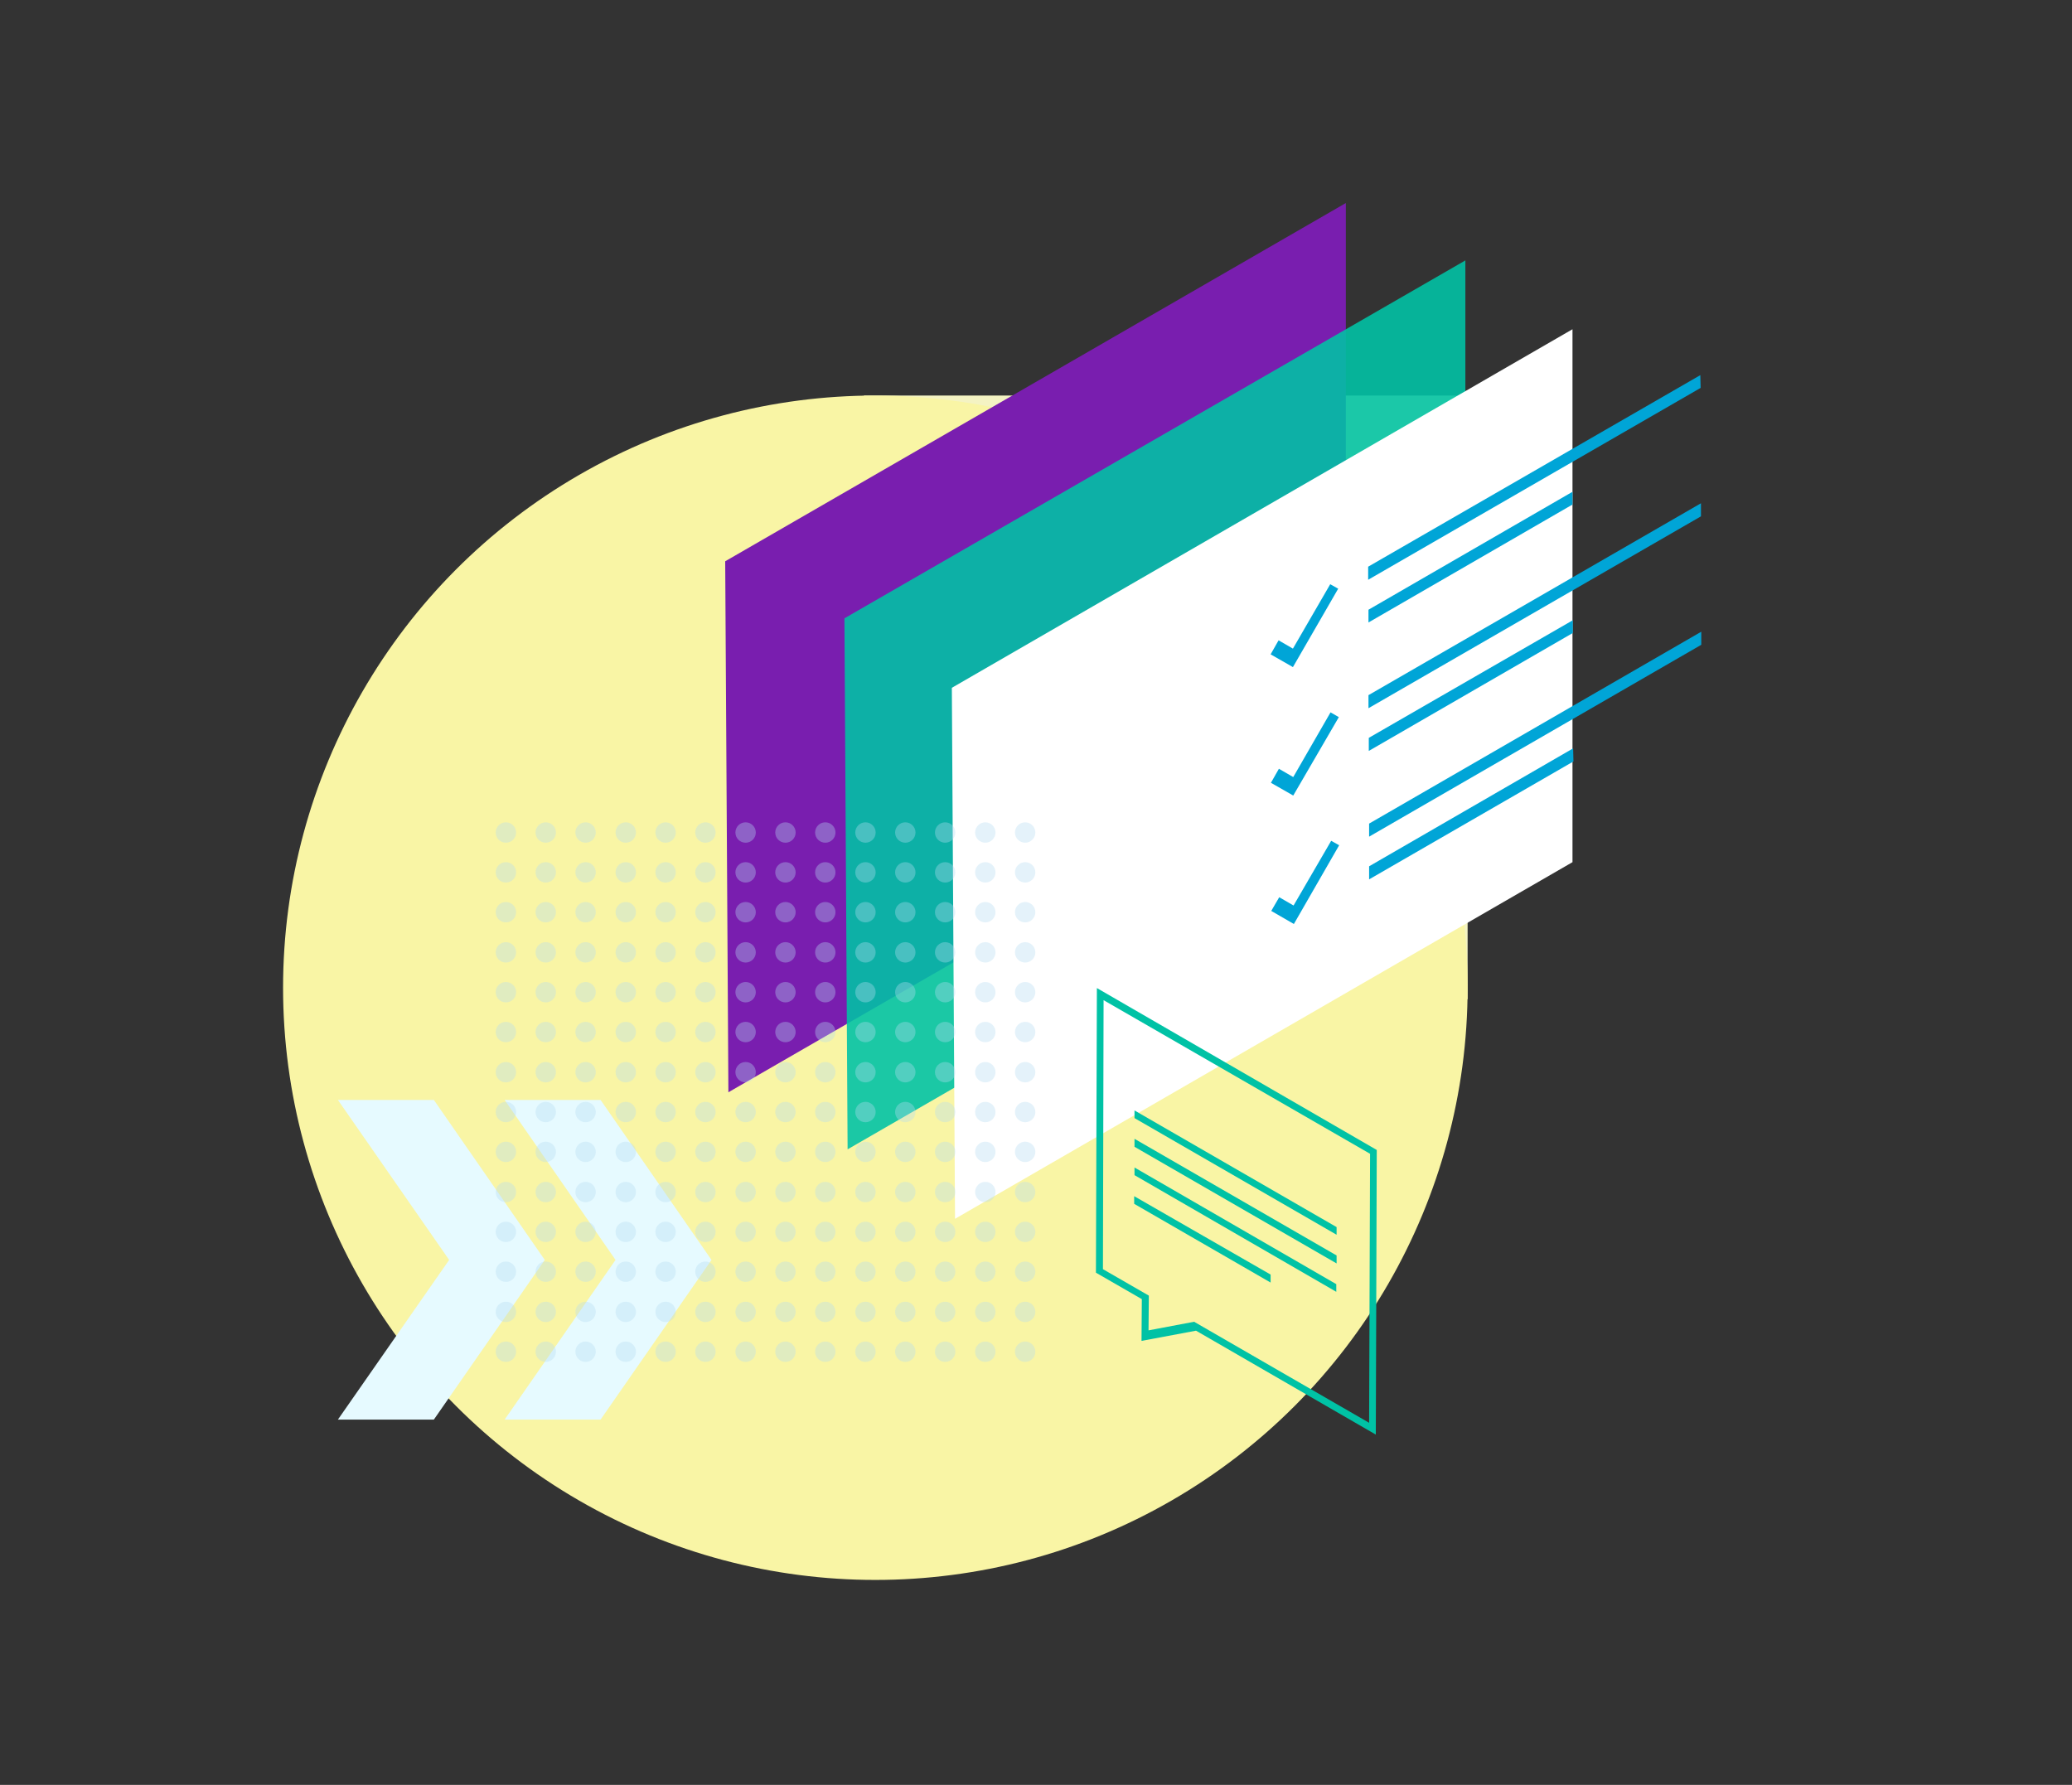 <?xml version="1.0" encoding="utf-8"?>
<!-- Generator: Adobe Illustrator 26.3.1, SVG Export Plug-In . SVG Version: 6.00 Build 0)  -->
<svg version="1.1" id="Layer_1" xmlns="http://www.w3.org/2000/svg" xmlns:xlink="http://www.w3.org/1999/xlink" x="0px" y="0px"
	 width="650px" height="560px" viewBox="0 0 650 560" style="enable-background:new 0 0 650 560;" xml:space="preserve">
<rect x="0" y="0" width="650" height="560" fill="#333333" stroke="none"/>
<style type="text/css">
	.st0{fill:#F4F3C3;}
	.st1{fill:#F9F5A5;}
	.st2{enable-background:new    ;}
	.st3{fill:#791EAF;}
	.st4{opacity:0.89;}
	.st5{fill:#00C2A5;}
	.st6{fill:#FFFFFF;}
	.st7{fill:#E6FAFF;}
	.st8{opacity:0.36;}
	.st9{fill:#B4DBF2;}
	.st10{fill:#00A5D7;}
</style>
<g>
	<rect x="271" y="124.1" class="st0" width="189.4" height="189.4"/>
	<circle class="st1" cx="274.6" cy="309.9" r="185.8"/>
</g>
<g>
	<g class="st2">
		<g>
			<polygon class="st3" points="422.2,63.7 227.5,176.1 228.5,342.7 422.2,230.9 			"/>
		</g>
	</g>
</g>
<g class="st4">
	<g class="st2">
		<g>
			<polygon class="st5" points="459.7,81.7 264.9,194 265.9,360.6 459.7,248.7 			"/>
		</g>
	</g>
</g>
<g>
	<g class="st2">
		<g>
			<polygon class="st6" points="493.3,103.3 298.6,215.8 299.6,382.4 493.3,270.5 			"/>
		</g>
	</g>
</g>
<polygon class="st7" points="136.1,345.1 106,345.1 140.9,395.3 106,445.4 136.1,445.4 170.9,395.3 "/>
<polygon class="st7" points="188.4,345.1 158.3,345.1 193.1,395.3 158.3,445.4 188.4,445.4 223.2,395.3 "/>
<g class="st8">
	<circle class="st9" cx="158.7" cy="261.2" r="3.2"/>
	<circle class="st9" cx="171.2" cy="261.2" r="3.2"/>
	<circle class="st9" cx="183.7" cy="261.2" r="3.2"/>
	<circle class="st9" cx="196.3" cy="261.2" r="3.2"/>
	<circle class="st9" cx="208.8" cy="261.2" r="3.2"/>
	<circle class="st9" cx="221.3" cy="261.2" r="3.2"/>
	<circle class="st9" cx="233.9" cy="261.2" r="3.2"/>
	<circle class="st9" cx="246.4" cy="261.2" r="3.2"/>
	<circle class="st9" cx="258.9" cy="261.2" r="3.2"/>
	<circle class="st9" cx="271.5" cy="261.2" r="3.2"/>
	<circle class="st9" cx="284" cy="261.2" r="3.2"/>
	<circle class="st9" cx="296.5" cy="261.2" r="3.2"/>
	<circle class="st9" cx="309.1" cy="261.2" r="3.2"/>
	<circle class="st9" cx="321.6" cy="261.2" r="3.2"/>
	<circle class="st9" cx="158.7" cy="273.7" r="3.2"/>
	<circle class="st9" cx="171.2" cy="273.7" r="3.2"/>
	<circle class="st9" cx="183.7" cy="273.7" r="3.2"/>
	<circle class="st9" cx="196.3" cy="273.7" r="3.2"/>
	<circle class="st9" cx="208.8" cy="273.7" r="3.2"/>
	<circle class="st9" cx="221.3" cy="273.7" r="3.2"/>
	<circle class="st9" cx="233.9" cy="273.7" r="3.2"/>
	<circle class="st9" cx="246.4" cy="273.7" r="3.2"/>
	<circle class="st9" cx="258.9" cy="273.7" r="3.2"/>
	<circle class="st9" cx="271.5" cy="273.7" r="3.2"/>
	<circle class="st9" cx="284" cy="273.7" r="3.2"/>
	<circle class="st9" cx="296.5" cy="273.7" r="3.2"/>
	<circle class="st9" cx="309.1" cy="273.7" r="3.2"/>
	<circle class="st9" cx="321.6" cy="273.7" r="3.2"/>
	<circle class="st9" cx="158.7" cy="286.2" r="3.2"/>
	<circle class="st9" cx="171.2" cy="286.2" r="3.2"/>
	<circle class="st9" cx="183.7" cy="286.2" r="3.2"/>
	<circle class="st9" cx="196.3" cy="286.2" r="3.2"/>
	<circle class="st9" cx="208.8" cy="286.2" r="3.2"/>
	<circle class="st9" cx="221.3" cy="286.2" r="3.2"/>
	<circle class="st9" cx="233.9" cy="286.2" r="3.2"/>
	<circle class="st9" cx="246.4" cy="286.2" r="3.2"/>
	<circle class="st9" cx="258.9" cy="286.2" r="3.2"/>
	<circle class="st9" cx="271.5" cy="286.2" r="3.2"/>
	<circle class="st9" cx="284" cy="286.2" r="3.2"/>
	<circle class="st9" cx="296.5" cy="286.2" r="3.2"/>
	<circle class="st9" cx="309.1" cy="286.2" r="3.2"/>
	<circle class="st9" cx="321.6" cy="286.2" r="3.2"/>
	<circle class="st9" cx="158.7" cy="298.8" r="3.2"/>
	<circle class="st9" cx="171.2" cy="298.8" r="3.2"/>
	<circle class="st9" cx="183.7" cy="298.8" r="3.2"/>
	<circle class="st9" cx="196.3" cy="298.8" r="3.2"/>
	<circle class="st9" cx="208.8" cy="298.8" r="3.2"/>
	<circle class="st9" cx="221.3" cy="298.8" r="3.2"/>
	<circle class="st9" cx="233.9" cy="298.8" r="3.2"/>
	<circle class="st9" cx="246.4" cy="298.8" r="3.2"/>
	<circle class="st9" cx="258.9" cy="298.8" r="3.2"/>
	<circle class="st9" cx="271.5" cy="298.8" r="3.2"/>
	<circle class="st9" cx="284" cy="298.8" r="3.2"/>
	<circle class="st9" cx="296.5" cy="298.8" r="3.2"/>
	<circle class="st9" cx="309.1" cy="298.8" r="3.2"/>
	<circle class="st9" cx="321.6" cy="298.8" r="3.2"/>
	<circle class="st9" cx="158.7" cy="311.3" r="3.2"/>
	<circle class="st9" cx="171.2" cy="311.3" r="3.2"/>
	<circle class="st9" cx="183.7" cy="311.3" r="3.2"/>
	<circle class="st9" cx="196.3" cy="311.3" r="3.2"/>
	<circle class="st9" cx="208.8" cy="311.3" r="3.2"/>
	<circle class="st9" cx="221.3" cy="311.3" r="3.2"/>
	<circle class="st9" cx="233.9" cy="311.3" r="3.2"/>
	<circle class="st9" cx="246.4" cy="311.3" r="3.2"/>
	<circle class="st9" cx="258.9" cy="311.3" r="3.2"/>
	<circle class="st9" cx="271.5" cy="311.3" r="3.2"/>
	<circle class="st9" cx="284" cy="311.3" r="3.2"/>
	<circle class="st9" cx="296.5" cy="311.3" r="3.2"/>
	<circle class="st9" cx="309.1" cy="311.3" r="3.2"/>
	<circle class="st9" cx="321.6" cy="311.3" r="3.2"/>
	<circle class="st9" cx="158.7" cy="323.8" r="3.2"/>
	<circle class="st9" cx="171.2" cy="323.8" r="3.2"/>
	<circle class="st9" cx="183.7" cy="323.8" r="3.2"/>
	<circle class="st9" cx="196.3" cy="323.8" r="3.2"/>
	<circle class="st9" cx="208.8" cy="323.8" r="3.2"/>
	<circle class="st9" cx="221.3" cy="323.8" r="3.2"/>
	<circle class="st9" cx="233.9" cy="323.8" r="3.2"/>
	<circle class="st9" cx="246.4" cy="323.8" r="3.2"/>
	<circle class="st9" cx="258.9" cy="323.8" r="3.2"/>
	<circle class="st9" cx="271.5" cy="323.8" r="3.2"/>
	<circle class="st9" cx="284" cy="323.8" r="3.2"/>
	<circle class="st9" cx="296.5" cy="323.8" r="3.2"/>
	<circle class="st9" cx="309.1" cy="323.8" r="3.2"/>
	<circle class="st9" cx="321.6" cy="323.8" r="3.2"/>
	<circle class="st9" cx="158.7" cy="336.4" r="3.2"/>
	<circle class="st9" cx="171.2" cy="336.4" r="3.2"/>
	<circle class="st9" cx="183.7" cy="336.4" r="3.2"/>
	<circle class="st9" cx="196.3" cy="336.4" r="3.2"/>
	<circle class="st9" cx="208.8" cy="336.4" r="3.2"/>
	<circle class="st9" cx="221.3" cy="336.4" r="3.2"/>
	<circle class="st9" cx="233.9" cy="336.4" r="3.2"/>
	<circle class="st9" cx="246.4" cy="336.4" r="3.2"/>
	<circle class="st9" cx="258.9" cy="336.4" r="3.2"/>
	<circle class="st9" cx="271.5" cy="336.4" r="3.2"/>
	<circle class="st9" cx="284" cy="336.4" r="3.2"/>
	<circle class="st9" cx="296.5" cy="336.4" r="3.2"/>
	<circle class="st9" cx="309.1" cy="336.4" r="3.2"/>
	<circle class="st9" cx="321.6" cy="336.4" r="3.2"/>
	<circle class="st9" cx="158.7" cy="348.9" r="3.2"/>
	<circle class="st9" cx="171.2" cy="348.9" r="3.2"/>
	<circle class="st9" cx="183.7" cy="348.9" r="3.2"/>
	<circle class="st9" cx="196.3" cy="348.9" r="3.2"/>
	<circle class="st9" cx="208.8" cy="348.9" r="3.2"/>
	<circle class="st9" cx="221.3" cy="348.9" r="3.2"/>
	<circle class="st9" cx="233.9" cy="348.9" r="3.2"/>
	<circle class="st9" cx="246.4" cy="348.9" r="3.2"/>
	<circle class="st9" cx="258.9" cy="348.9" r="3.2"/>
	<circle class="st9" cx="271.5" cy="348.9" r="3.2"/>
	<circle class="st9" cx="284" cy="348.9" r="3.2"/>
	<circle class="st9" cx="296.5" cy="348.9" r="3.2"/>
	<circle class="st9" cx="309.1" cy="348.9" r="3.2"/>
	<circle class="st9" cx="321.6" cy="348.9" r="3.2"/>
	<circle class="st9" cx="158.7" cy="361.4" r="3.2"/>
	<circle class="st9" cx="171.2" cy="361.4" r="3.2"/>
	<circle class="st9" cx="183.7" cy="361.4" r="3.2"/>
	<circle class="st9" cx="196.3" cy="361.4" r="3.2"/>
	<circle class="st9" cx="208.8" cy="361.4" r="3.2"/>
	<circle class="st9" cx="221.3" cy="361.4" r="3.2"/>
	<circle class="st9" cx="233.9" cy="361.4" r="3.2"/>
	<circle class="st9" cx="246.4" cy="361.4" r="3.2"/>
	<circle class="st9" cx="258.9" cy="361.4" r="3.2"/>
	<circle class="st9" cx="271.5" cy="361.4" r="3.2"/>
	<circle class="st9" cx="284" cy="361.4" r="3.2"/>
	<circle class="st9" cx="296.5" cy="361.4" r="3.2"/>
	<circle class="st9" cx="309.1" cy="361.4" r="3.2"/>
	<circle class="st9" cx="321.6" cy="361.4" r="3.2"/>
	<circle class="st9" cx="158.7" cy="374" r="3.2"/>
	<circle class="st9" cx="171.2" cy="374" r="3.2"/>
	<circle class="st9" cx="183.7" cy="374" r="3.2"/>
	<circle class="st9" cx="196.3" cy="374" r="3.2"/>
	<circle class="st9" cx="208.8" cy="374" r="3.2"/>
	<circle class="st9" cx="221.3" cy="374" r="3.2"/>
	<circle class="st9" cx="233.9" cy="374" r="3.2"/>
	<circle class="st9" cx="246.4" cy="374" r="3.2"/>
	<circle class="st9" cx="258.9" cy="374" r="3.2"/>
	<circle class="st9" cx="271.5" cy="374" r="3.2"/>
	<circle class="st9" cx="284" cy="374" r="3.2"/>
	<circle class="st9" cx="296.5" cy="374" r="3.2"/>
	<circle class="st9" cx="309.1" cy="374" r="3.2"/>
	<circle class="st9" cx="321.6" cy="374" r="3.2"/>
	<circle class="st9" cx="158.7" cy="386.5" r="3.2"/>
	<circle class="st9" cx="171.2" cy="386.5" r="3.2"/>
	<circle class="st9" cx="183.7" cy="386.5" r="3.2"/>
	<circle class="st9" cx="196.3" cy="386.5" r="3.2"/>
	<circle class="st9" cx="208.8" cy="386.5" r="3.2"/>
	<circle class="st9" cx="221.3" cy="386.5" r="3.2"/>
	<circle class="st9" cx="233.9" cy="386.5" r="3.2"/>
	<circle class="st9" cx="246.4" cy="386.5" r="3.2"/>
	<circle class="st9" cx="258.9" cy="386.5" r="3.2"/>
	<circle class="st9" cx="271.5" cy="386.5" r="3.2"/>
	<circle class="st9" cx="284" cy="386.5" r="3.2"/>
	<circle class="st9" cx="296.5" cy="386.5" r="3.2"/>
	<circle class="st9" cx="309.1" cy="386.5" r="3.2"/>
	<circle class="st9" cx="321.6" cy="386.5" r="3.2"/>
	<circle class="st9" cx="158.7" cy="399" r="3.2"/>
	<circle class="st9" cx="171.2" cy="399" r="3.2"/>
	<circle class="st9" cx="183.7" cy="399" r="3.2"/>
	<circle class="st9" cx="196.3" cy="399" r="3.2"/>
	<circle class="st9" cx="208.8" cy="399" r="3.2"/>
	<circle class="st9" cx="221.3" cy="399" r="3.2"/>
	<circle class="st9" cx="233.9" cy="399" r="3.2"/>
	<circle class="st9" cx="246.4" cy="399" r="3.2"/>
	<circle class="st9" cx="258.9" cy="399" r="3.2"/>
	<circle class="st9" cx="271.5" cy="399" r="3.2"/>
	<circle class="st9" cx="284" cy="399" r="3.2"/>
	<circle class="st9" cx="296.5" cy="399" r="3.2"/>
	<circle class="st9" cx="309.1" cy="399" r="3.2"/>
	<circle class="st9" cx="321.6" cy="399" r="3.2"/>
	<circle class="st9" cx="158.7" cy="411.6" r="3.2"/>
	<circle class="st9" cx="171.2" cy="411.6" r="3.2"/>
	<circle class="st9" cx="183.7" cy="411.6" r="3.2"/>
	<circle class="st9" cx="196.3" cy="411.6" r="3.2"/>
	<circle class="st9" cx="208.8" cy="411.6" r="3.2"/>
	<circle class="st9" cx="221.3" cy="411.6" r="3.2"/>
	<circle class="st9" cx="233.9" cy="411.6" r="3.2"/>
	<circle class="st9" cx="246.4" cy="411.6" r="3.2"/>
	<circle class="st9" cx="258.9" cy="411.6" r="3.2"/>
	<circle class="st9" cx="271.5" cy="411.6" r="3.2"/>
	<circle class="st9" cx="284" cy="411.6" r="3.2"/>
	<circle class="st9" cx="296.5" cy="411.6" r="3.2"/>
	<circle class="st9" cx="309.1" cy="411.6" r="3.2"/>
	<circle class="st9" cx="321.6" cy="411.6" r="3.2"/>
	<circle class="st9" cx="158.7" cy="424.1" r="3.2"/>
	<circle class="st9" cx="171.2" cy="424.1" r="3.2"/>
	<circle class="st9" cx="183.7" cy="424.1" r="3.2"/>
	<circle class="st9" cx="196.3" cy="424.1" r="3.2"/>
	<circle class="st9" cx="208.8" cy="424.1" r="3.2"/>
	<circle class="st9" cx="221.3" cy="424.1" r="3.2"/>
	<circle class="st9" cx="233.9" cy="424.1" r="3.2"/>
	<circle class="st9" cx="246.4" cy="424.1" r="3.2"/>
	<circle class="st9" cx="258.9" cy="424.1" r="3.2"/>
	<circle class="st9" cx="271.5" cy="424.1" r="3.2"/>
	<circle class="st9" cx="284" cy="424.1" r="3.2"/>
	<circle class="st9" cx="296.5" cy="424.1" r="3.2"/>
	<circle class="st9" cx="309.1" cy="424.1" r="3.2"/>
	<circle class="st9" cx="321.6" cy="424.1" r="3.2"/>
</g>
<g>
	<path class="st5" d="M344.1,310l-0.3,89.3l14.4,8.3l-0.1,13.1l17.1-3.2l56.4,32.6l0.3-89.3L344.1,310z M429.5,446.4l-54.9-31.7
		l-14.3,2.7l0.1-10.9l-14.4-8.3l0.2-84.4l83.6,48.2L429.5,446.4z"/>
	<polygon class="st5" points="419.3,385 355.9,348.4 355.9,350.8 419.3,387.4 	"/>
	<polygon class="st5" points="419.3,393.9 355.9,357.3 355.9,359.8 419.3,396.4 	"/>
	<polygon class="st5" points="419.2,402.9 355.9,366.3 355.9,368.7 419.2,405.3 	"/>
	<polygon class="st5" points="398.6,399.9 355.8,375.3 355.8,377.7 398.6,402.4 	"/>
</g>
<g>
	<polygon class="st10" points="401.1,200.9 405.6,203.5 417.3,183.3 419.8,184.7 405.6,209.3 398.6,205.3 	"/>
	<polygon class="st10" points="417.4,223.5 420,225 405.7,249.6 398.7,245.6 401.2,241.2 405.7,243.8 	"/>
	<polygon class="st10" points="417.6,263.8 420.1,265.2 405.9,289.9 398.8,285.8 401.3,281.5 405.8,284.1 	"/>
	<polygon class="st10" points="429.2,177.8 429.2,181.9 533.5,121.7 533.4,117.7 	"/>
	<polygon class="st10" points="429.3,191.3 429.3,195.3 493.3,158.3 493.3,154.3 	"/>
	<polygon class="st10" points="429.3,218.1 429.3,222.2 533.6,162 533.6,157.9 	"/>
	<polygon class="st10" points="429.4,231.5 429.4,235.6 493.4,198.6 493.4,194.6 	"/>
	<polygon class="st10" points="429.5,258.4 429.5,262.5 533.7,202.3 533.7,198.2 	"/>
	<polygon class="st10" points="429.5,271.8 429.5,275.9 493.6,238.9 493.5,234.8 	"/>
</g>
</svg>
